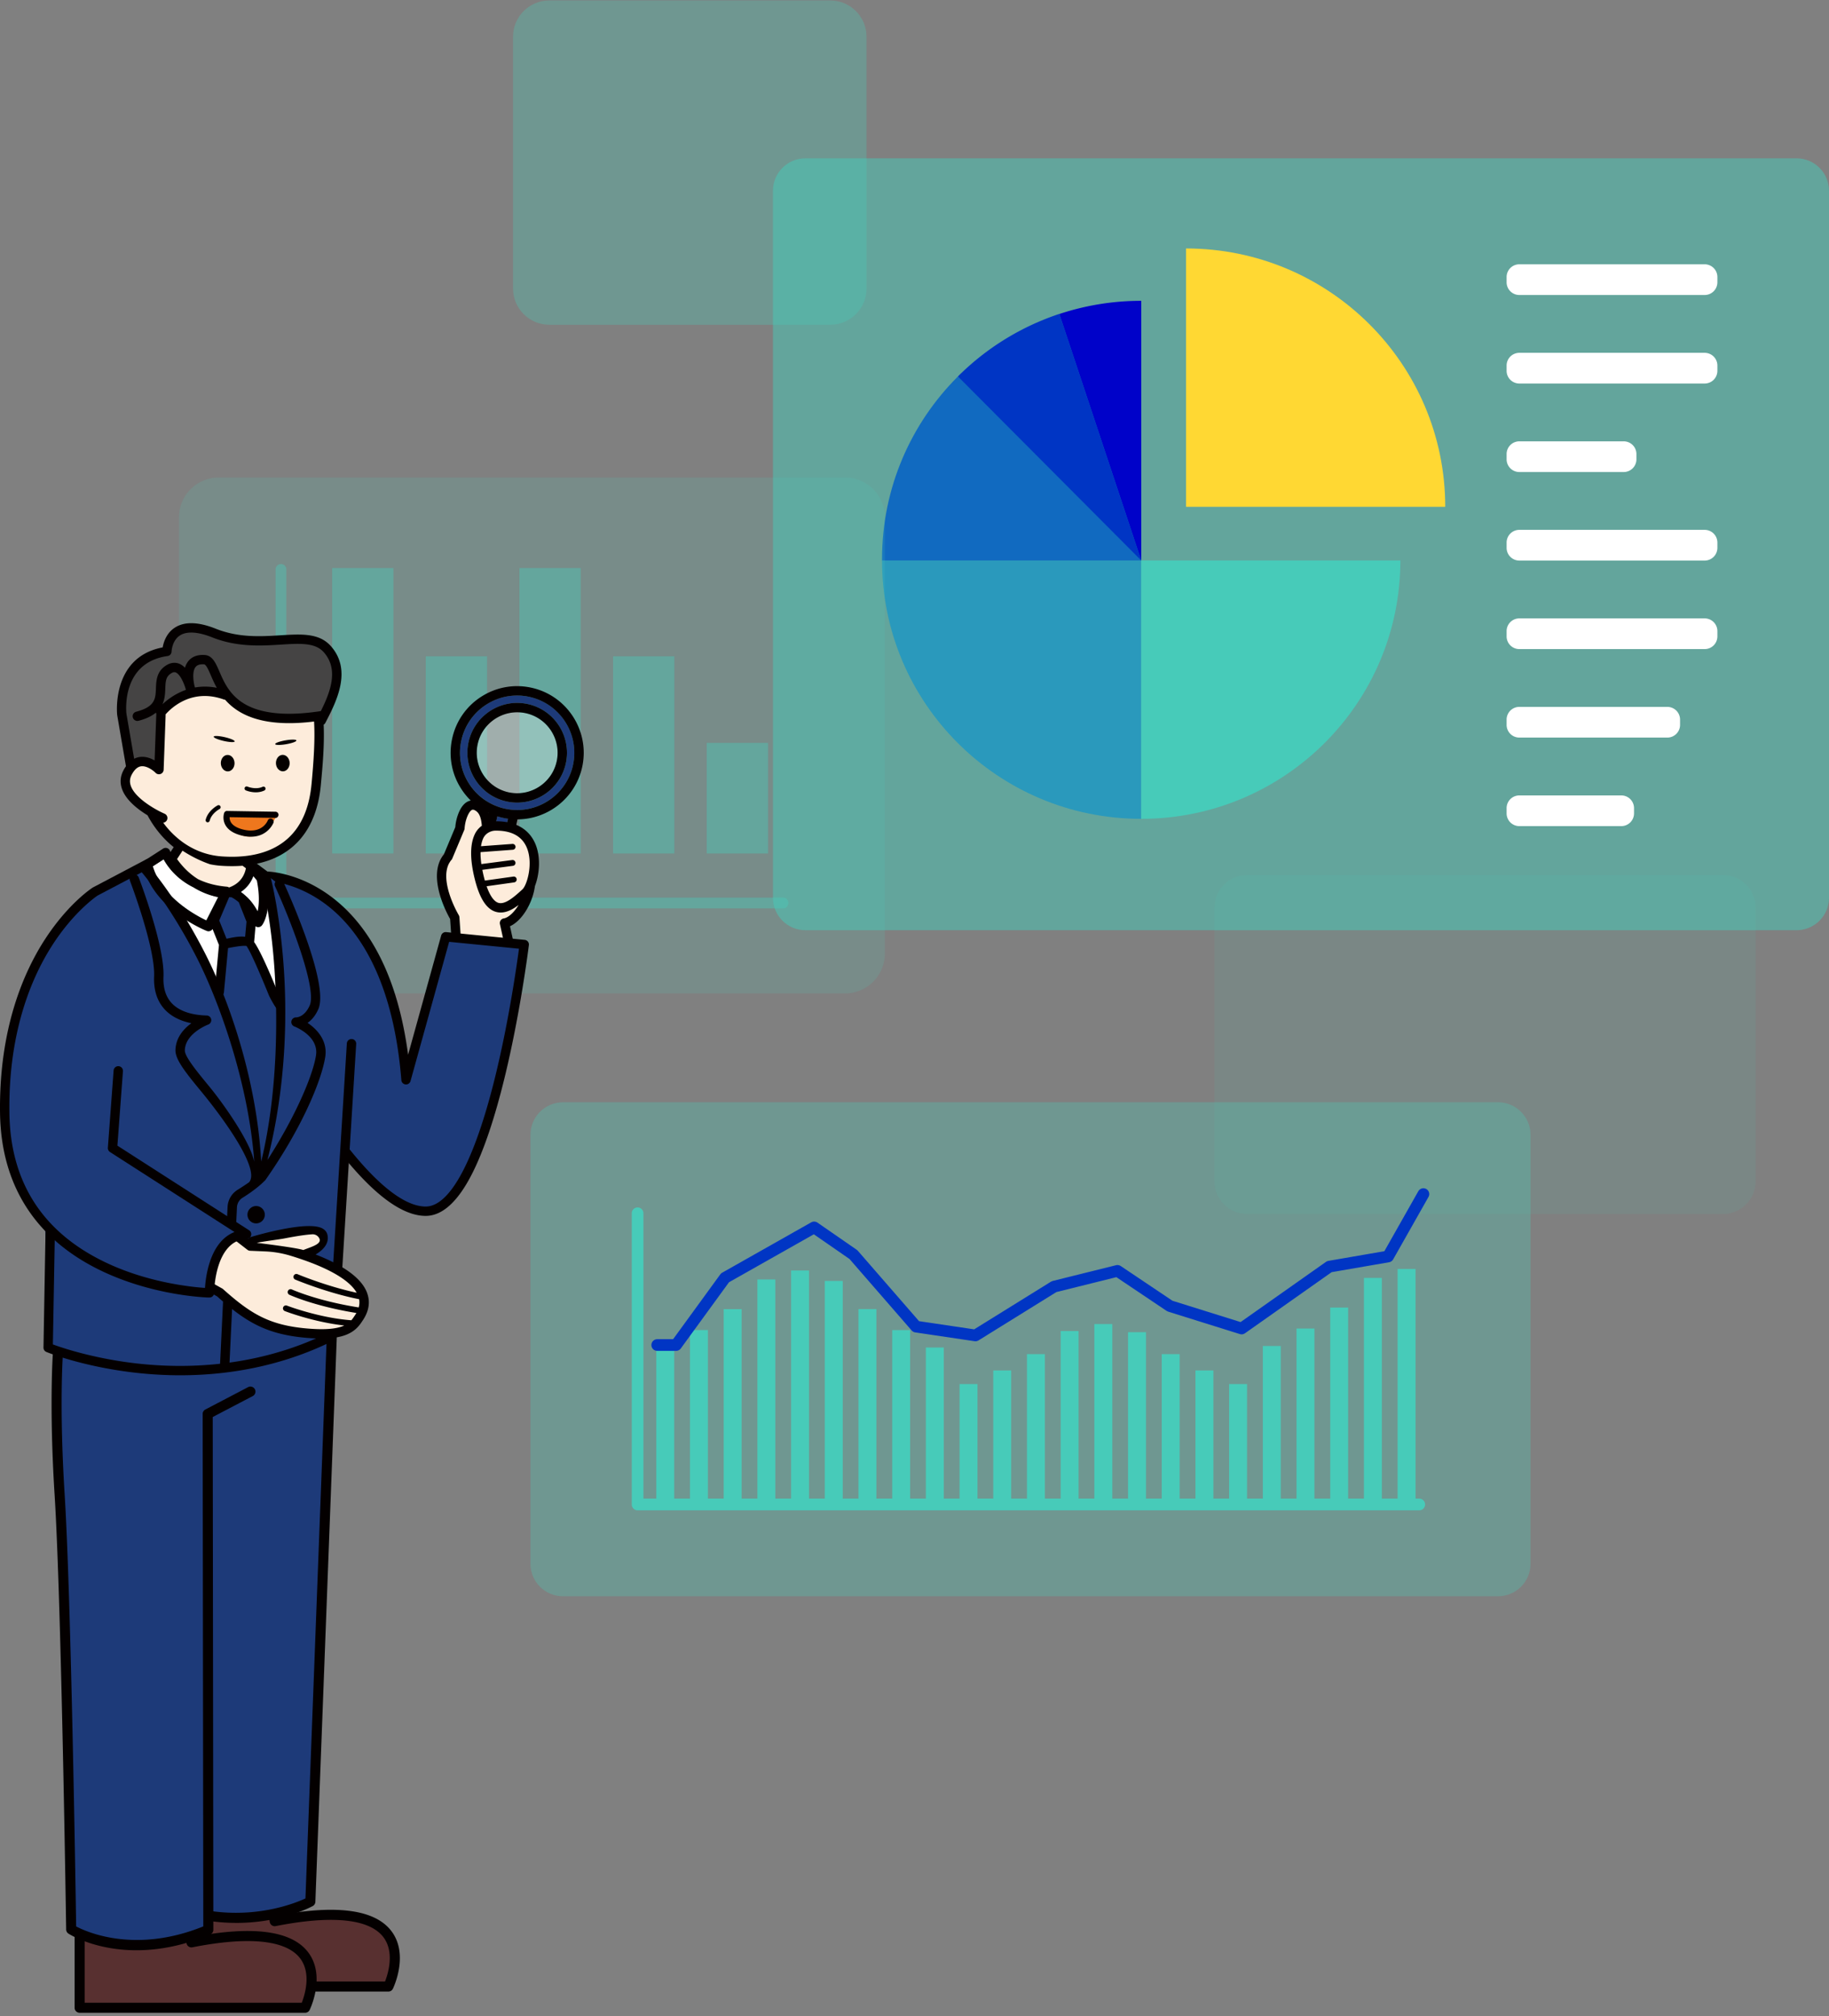 <svg width="470" height="518" viewBox="0 0 470 518" fill="none" xmlns="http://www.w3.org/2000/svg"><rect x="0" y="0" width="470" height="518" fill="#808080" stroke="none"/><path opacity=".5" d="M461.658 40.672H206.972c-4.608 0-8.343 3.723-8.343 8.315v181.685c0 4.592 3.735 8.314 8.343 8.314h254.686c4.607 0 8.342-3.722 8.342-8.314V48.987c0-4.592-3.735-8.315-8.342-8.315z" fill="#47CBB9"/><path d="M226.656 143.997c0 36.661 29.814 66.375 66.599 66.375v-66.375h-66.599z" fill="#2A99BC"/><path d="M304.784 63.834v66.375h66.599c0-36.662-29.814-66.375-66.599-66.375z" fill="#FFD833"/><path d="M292.927 143.65l.33.349h.02l-.35-.349z" fill="#fff"/><path d="M293.274 143.997h-.02v66.375c18.393 0 35.037-7.433 47.094-19.44 12.046-12.016 19.505-28.604 19.505-46.935h-66.579z" fill="#47CBB9"/><path d="M246.34 96.893l-.179-.178c-12.046 12.016-19.505 28.604-19.505 46.935v.347h66.599V77.622c-18.303 0-34.878 7.364-46.915 19.27z" fill="#116AC0"/><path d="M272.221 80.66l21.044 63.337V77.285a66.655 66.655 0 00-21.044 3.385v-.01z" fill="#0002C9"/><path d="M246.161 96.714l47.094 47.273-21.044-63.337a66.651 66.651 0 00-26.05 16.054v.01z" fill="#0035C4"/><path d="M438.042 67.902h-47.61a3.272 3.272 0 00-3.278 3.266v1.356a3.272 3.272 0 003.278 3.266h47.61a3.272 3.272 0 003.277-3.266v-1.356a3.272 3.272 0 00-3.277-3.266zm0 22.745h-47.61a3.272 3.272 0 00-3.278 3.266v1.356a3.272 3.272 0 003.278 3.266h47.61a3.272 3.272 0 003.277-3.266v-1.356a3.271 3.271 0 00-3.277-3.266zm-20.806 22.736h-26.804a3.272 3.272 0 00-3.278 3.266v1.356a3.272 3.272 0 003.278 3.266h26.804a3.271 3.271 0 003.277-3.266v-1.356a3.271 3.271 0 00-3.277-3.266zm20.806 22.745h-47.61a3.272 3.272 0 00-3.278 3.266v1.356a3.273 3.273 0 003.278 3.267h47.61a3.272 3.272 0 003.277-3.267v-1.356a3.271 3.271 0 00-3.277-3.266zm0 22.745h-47.61a3.273 3.273 0 00-3.278 3.267v1.356a3.272 3.272 0 003.278 3.266h47.61a3.271 3.271 0 003.277-3.266v-1.356a3.272 3.272 0 00-3.277-3.267zm-9.594 22.736h-38.016a3.272 3.272 0 00-3.278 3.266v1.356a3.272 3.272 0 003.278 3.266h38.016a3.272 3.272 0 003.278-3.266v-1.356a3.272 3.272 0 00-3.278-3.266zm-11.828 22.745h-26.188a3.272 3.272 0 00-3.278 3.266v1.356a3.272 3.272 0 003.278 3.266h26.188a3.271 3.271 0 003.277-3.266v-1.356a3.271 3.271 0 00-3.277-3.266z" fill="#fff"/><g opacity=".5" fill="#47CBB9"><path opacity=".3" d="M217.147 122.677H56.23c-5.647 0-10.23 4.567-10.23 10.196v112.156c0 5.628 4.583 10.196 10.23 10.196h160.917c5.648 0 10.231-4.568 10.231-10.196V132.873c0-5.629-4.583-10.196-10.231-10.196zm-35.551 68.17h15.767v28.447h-15.767v-28.447zm-24.062-22.256h15.767v50.703h-15.767v-50.703zm-24.062-22.671h15.766v73.374h-15.766V145.92zm-24.062 22.671h15.766v50.703H109.41v-50.703zM85.347 145.92h15.767v73.374H85.347V145.92zm115.83 87.473H72.201a1.404 1.404 0 01-1.407-1.402v-85.693c0-.775.63-1.402 1.407-1.402.778 0 1.407.627 1.407 1.402v84.29h127.569a1.403 1.403 0 110 2.805z"/><path d="M125.176 168.591h-15.767v50.703h15.767v-50.703zm-24.061-22.671H85.348v73.374h15.767V145.92zm72.185 22.671h-15.766v50.703H173.3v-50.703zm-24.062-22.671h-15.766v73.374h15.766V145.92zm48.134 44.927h-15.767v28.447h15.767v-28.447z"/><path d="M201.177 230.588H73.608v-84.29c0-.775-.63-1.402-1.407-1.402-.778 0-1.407.627-1.407 1.402v85.693c0 .775.629 1.402 1.407 1.402h128.976a1.403 1.403 0 100-2.805z"/></g><path opacity=".3" d="M213.329.111h-72.151c-5.161 0-9.345 4.17-9.345 9.314v64.703c0 5.143 4.184 9.313 9.345 9.313h72.151c5.161 0 9.345-4.17 9.345-9.314V9.425c0-5.144-4.184-9.314-9.345-9.314z" fill="#47CBB9"/><path opacity=".1" d="M442.729 224.793H320.496c-4.641 0-8.402 3.73-8.402 8.33v70.441c0 4.601 3.761 8.33 8.402 8.33h122.233c4.64 0 8.402-3.729 8.402-8.33v-70.441c0-4.6-3.762-8.33-8.402-8.33z" fill="#47CBB9"/><path opacity=".3" d="M384.929 283.19H144.684c-4.624 0-8.372 3.736-8.372 8.344v110.233c0 4.608 3.748 8.344 8.372 8.344h240.245c4.624 0 8.372-3.736 8.372-8.344V291.534c0-4.608-3.748-8.344-8.372-8.344z" fill="#47CBB9"/><path d="M163.841 311.706v74.818H364.71" stroke="#47CBB9" stroke-width="3" stroke-linecap="round" stroke-linejoin="round"/><path d="M181.916 341.707h-4.608v45.56h4.608v-45.56zm8.66-5.375h-4.608v50.945h4.608v-50.945zm8.661-7.621h-4.609v58.566h4.609v-58.566zm30.031 58.566h4.608v-45.56h-4.608v45.56zm-8.67-.01h4.609v-50.944h-4.609v50.944zm-12.701-60.862h-4.608v60.872h4.608v-60.872zm8.659 2.682h-4.608v58.18h4.608v-58.18zm25.971 17.114h-4.609v41.076h4.609v-41.076zm-69.27 0h-4.609v41.076h4.609v-41.076zm86.59 5.889h-4.608v35.474h4.608V352.09zm8.66-4.187h-4.609v39.661h4.609v-39.661zm8.66-5.939h-4.609v45.6h4.609v-45.6zm30.03 45.6h4.609V352.09h-4.609v35.474zm-8.669 0h4.609v-39.661h-4.609v39.661zm-12.701-47.391h-4.608v47.391h4.608v-47.391zm8.659 2.088h-4.609v45.303h4.609v-45.303zm25.971 13.323h-4.608v31.98h4.608v-31.98zm-69.27 0h-4.609v31.98h4.609v-31.98zm86.591-14.263h-4.609v45.56h4.609v-45.56zm8.66-5.384h-4.609v50.944h4.609v-50.944zm8.659-7.622h-4.609v58.566h4.609v-58.566zm8.66-2.296h-4.609v60.872h4.609v-60.872zm-34.64 19.785h-4.609v41.077h4.609v-41.077z" fill="#47CBB9"/><path d="M168.887 345.557h4.846l12.573-17.272 22.901-12.946 10.1 6.988 16.089 18.499 15.264 2.267 20.21-12.541 16.288-4.048 13.476 9.046 18.423 5.761 22.553-15.896 15.086-2.603 9.077-16.035" stroke="#0035C4" stroke-width="3" stroke-linecap="round" stroke-linejoin="round"/><path d="M124.074 221.532s3.04-11.067-.71-13.928c-2.343-1.789-3.682.353-4.358 2.211a11.477 11.477 0 00-.641 3.089l-3.269 7.809s-2.299 2.641-.986 7.295c1.309 4.654 3.07 9.632 3.07 9.632l.599 12.548 14.993-.366-3.294-12.329s4.246-.633 5.555-5.589c1.309-4.956.404-13.962.404-13.962l-11.367 3.585.004.005z" fill="#FDECDB"/><path d="M127.803 209.724l-3.191 14.255a1.41 1.41 0 001.068 1.681 1.41 1.41 0 001.679-1.069l3.191-14.255a17.603 17.603 0 01-1.386-.25 17.817 17.817 0 01-1.361-.366v.004z" fill="#1D3A79"/><path opacity=".3" d="M135.171 183.248a10.024 10.024 0 00-1.942-.246c-4.887-.155-9.361 3.176-10.468 8.123-.956 4.279.887 8.545 4.306 10.877.676.461 1.417.849 2.209 1.142.435.163.887.297 1.352.405a10.497 10.497 0 003.88.12c4.086-.646 7.574-3.718 8.53-7.998 1.253-5.593-2.278-11.165-7.872-12.419l.005-.004z" fill="#fff"/><path d="M136.109 179.05a14.899 14.899 0 00-2.768-.353 14.547 14.547 0 00-8.307 2.284 14.603 14.603 0 00-6.467 9.205 14.611 14.611 0 001.929 11.083 14.627 14.627 0 007.837 6.098 14.325 14.325 0 002.751.616c.823.103 1.636.134 2.442.099 6.471-.276 12.233-4.852 13.714-11.475 1.77-7.912-3.221-15.79-11.127-17.561l-.004.004zm9.279 17.147c-1.253 5.594-6.006 9.511-11.436 9.963-.482.039-.969.056-1.455.039a13.379 13.379 0 01-2.39-.302 12.896 12.896 0 01-3.596-1.4c-4.719-2.724-7.35-8.3-6.097-13.893 1.542-6.891 8.397-11.243 15.282-9.701 6.885 1.543 11.234 8.404 9.692 15.294z" fill="#1D3A79"/><path d="M136.634 176.702c-4.456-1-9.033-.203-12.891 2.245a16.986 16.986 0 00-7.527 10.713 17.008 17.008 0 002.243 12.902 16.942 16.942 0 007.075 6.279l-3.268 14.617a3.821 3.821 0 003.604 4.65 3.823 3.823 0 003.841-2.982l3.272-14.618c7.794-.034 14.83-5.442 16.604-13.371 2.058-9.205-3.751-18.375-12.948-20.435h-.005zM127.36 224.6a1.41 1.41 0 01-1.68 1.068 1.41 1.41 0 01-1.068-1.68l3.191-14.255c.448.138.9.263 1.361.366.465.103.926.185 1.386.25l-3.19 14.255v-.004zm19.876-27.989c-1.482 6.623-7.243 11.2-13.715 11.476a14.943 14.943 0 01-3.832-.341 14.49 14.49 0 01-1.361-.375 14.63 14.63 0 01-7.836-6.097 14.613 14.613 0 01-1.929-11.084 14.618 14.618 0 016.467-9.205 14.57 14.57 0 0111.075-1.93c7.905 1.771 12.896 9.648 11.126 17.56l.005-.004z" fill="#040000"/><path d="M135.696 180.899c-6.885-1.543-13.74 2.81-15.282 9.7-1.253 5.594 1.378 11.17 6.097 13.894a12.896 12.896 0 003.596 1.4c.465.104.93.177 1.391.229a12.553 12.553 0 002.454.034c5.43-.452 10.183-4.37 11.436-9.963 1.542-6.891-2.807-13.751-9.692-15.294zm7.341 14.768c-.956 4.279-4.443 7.352-8.53 7.998a10.386 10.386 0 01-3.879-.12 10.062 10.062 0 01-1.352-.406 10.19 10.19 0 01-2.209-1.141c-3.423-2.332-5.266-6.594-4.306-10.877 1.107-4.947 5.58-8.278 10.468-8.123a10.75 10.75 0 011.941.245c5.59 1.254 9.12 6.826 7.872 12.42l-.005.004zm-19.686 22.676a32.662 32.662 0 01-.62 2.758 1.203 1.203 0 001.119 1.521 1.202 1.202 0 001.197-.884c.104-.379.448-1.68.741-3.395-.121-.005-.232-.018-.353-.022a28.786 28.786 0 00-2.088.017l.004.005z" fill="#040000"/><path d="M123.704 215.921a32.899 32.899 0 01-.353 2.417c.727-.03 1.425-.038 2.088-.017.121 0 .232.013.353.022.125-.733.241-1.543.327-2.388a27.583 27.583 0 00-2.415-.034z" fill="#040000"/><path d="M127.523 212.318c-1.804.013-3.487 1.026-4.245 2.625-.887 1.87-1.314 5.076.026 10.553 2.996 12.264 8.263 7.343 11.944 3.982 2.549-2.327 5.645-17.268-7.725-17.164v.004z" fill="#FDECDB"/><path d="M137.47 227.621c1.098-2.849 1.554-7.115.206-10.554-1.093-2.797-3.784-6.119-10.347-6.067-.413 0-.822.051-1.218.133-.259-1.909-.9-3.602-2.205-4.598-1.365-1.038-2.506-1.008-3.221-.797-1.266.371-2.273 1.569-2.996 3.555a12.575 12.575 0 00-.694 3.215l-2.915 6.959a7.892 7.892 0 00-.844 1.28c-2.863 5.529 1.529 13.768 2.433 15.359l.943 13.699c.043.62.547 1.099 1.163 1.12h.051l14.571-.125c.362 0 .707-.168.931-.452.223-.285.31-.655.232-1.009l-2.51-11.372c3.078-1.383 5.83-5.921 6.415-10.338l.005-.008zm-11.217-14.04a3.722 3.722 0 011.098-.177c.215 0 .431 0 .637.009 3.815.12 6.321 1.646 7.454 4.533.331.845.521 1.754.607 2.676.219 2.37-.276 4.801-.909 6.361-.284.707-.598 1.232-.882 1.495l-.082.078c-1.822 1.663-4.315 3.943-6.11 3.395-.831-.254-1.959-1.241-3.019-4.261l7.105-.996a.753.753 0 00-.207-1.491l-7.35 1.03a31.479 31.479 0 01-.297-1.133 35.412 35.412 0 01-.353-1.625l7.867-1.03a.748.748 0 00.646-.845.747.747 0 00-.844-.646l-7.923 1.039c-.164-1.181-.224-2.194-.207-3.064l4.608-.341 3.69-.271a.752.752 0 00-.112-1.5l-.702.052-4.999.366-2.364.173a8.243 8.243 0 01.353-1.491c.073-.212.151-.406.232-.574.401-.844 1.159-1.473 2.072-1.762h-.009zm3.199 22.374a1.2 1.2 0 00-.805.513c-.185.275-.25.611-.181.935l2.429 10.993-11.953.103-.887-12.85a1.265 1.265 0 00-.168-.539c-.052-.082-5.008-8.45-2.511-13.268.035-.069.078-.134.117-.198.185-.319.404-.621.658-.897l1.611-3.848 1.528-3.646c.052-.12.082-.245.091-.379.073-.991.267-1.926.572-2.766.625-1.716 1.24-2.017 1.413-2.065.331-.099.77.164 1.085.405.844.643 1.244 2.022 1.365 3.702a5.661 5.661 0 00-1.804 2.159c-1.24 2.62-1.258 6.438-.056 11.355 1.231 5.042 3.001 7.852 5.408 8.584.387.117.775.181 1.158.19 1.662.052 3.264-.815 4.741-1.935-1.154 1.905-2.618 3.258-3.806 3.452h-.005z" fill="#040000"/><path d="M72.326 225.845s14.946 3.4 23.66 19.211c8.712 15.807 8.212 31.475 8.212 31.475l10.214-35.961 20.203 2.34-4.108 22.779s-5.593 30.725-12.491 39.883c-6.898 9.157-15.475 3.503-15.475 3.503l-14.287-14.449-15.932-68.781h.004z" fill="#1D3A79"/><path d="M135.652 241.91a1.194 1.194 0 00-.822-.444l-20.182-1.99a1.202 1.202 0 00-1.279.874l-8.499 30.631c-1.245-9.394-3.531-17.569-6.83-24.356-3.242-6.68-7.462-12.049-12.543-15.958-7.711-5.934-14.98-6.67-16.784-6.761l-2.98-2.215c-.064.013-.129.022-.193.035l-.28 2.611 2.325 1.728c.207.155.46.233.715.237.077 0 7.78.095 15.863 6.373 10.756 8.361 17.314 23.857 18.971 44.826a1.206 1.206 0 001.085 1.103c.59.056 1.12-.315 1.275-.875l9.925-35.763 17.943 1.771c-.56 4.211-2.61 18.63-6.11 32.885-5.275 21.477-11.609 33.324-17.827 33.354-6.515.03-15.535-8.11-26.11-23.538-8.135-11.863-14.292-23.903-14.356-24.024a1.206 1.206 0 00-1.62-.526 1.208 1.208 0 00-.525 1.621c.06.12 6.283 12.281 14.502 24.27 11.028 16.086 20.359 24.36 27.748 24.597.124 0 .249.004.37.004 4.357-.021 8.452-3.861 12.168-11.411 2.838-5.766 5.525-13.768 7.988-23.796 4.172-16.991 6.295-34.198 6.317-34.371a1.21 1.21 0 00-.255-.9v.008z" fill="#040000"/><path d="M41.853 492.216v18.155h57.94s12.134-24.938-29.203-16.797l-1.455-8.839H43.433l-1.58 7.481z" fill="#583030"/><path d="M99.793 511.664h-57.94a1.29 1.29 0 01-1.291-1.293v-18.155c0-.09.008-.181.025-.267l1.58-7.481a1.292 1.292 0 011.267-1.026h25.701c.633 0 1.172.457 1.275 1.082l1.24 7.533c14.989-2.776 24.703-1.427 28.888 4.016 4.633 6.024.594 14.505.422 14.867a1.293 1.293 0 01-1.162.728l-.005-.004zm-56.648-2.586h55.796c.77-1.978 2.527-7.571-.457-11.436-3.612-4.68-13.167-5.65-27.643-2.797a1.278 1.278 0 01-.986-.207 1.286 1.286 0 01-.539-.853l-1.279-7.757H44.48l-1.335 6.322v16.728z" fill="#040000"/><path d="M20.461 497.663v18.155h57.94S90.537 490.88 49.2 499.021l-1.456-8.839H22.042l-1.58 7.481z" fill="#583030"/><path d="M78.402 517.111h-57.94a1.29 1.29 0 01-1.292-1.293v-18.155c0-.09.008-.181.026-.267l1.58-7.481a1.292 1.292 0 011.266-1.026h25.702a1.29 1.29 0 011.274 1.082l1.24 7.533c14.985-2.775 24.703-1.427 28.889 4.016 4.633 6.024.594 14.505.422 14.867a1.293 1.293 0 01-1.163.728l-.004-.004zm-56.648-2.586h55.795c.77-1.978 2.528-7.567-.456-11.436-3.613-4.68-13.168-5.65-27.644-2.797a1.27 1.27 0 01-.986-.207 1.286 1.286 0 01-.538-.853l-1.28-7.757H23.089l-1.335 6.326v16.724z" fill="#040000"/><path d="M84.447 344.157s-18.614 6.546-28.552 6.925c-9.938.379-41.47-3.378-41.47-3.378l3.755 138.789-.328.061.586 9.571s18.468 7.593 34.447.405l.293-4.107 9.529.879 14.803-3.96.142-.086 1.469-.173.026-.728.56-.336v-7.774l-.263.026 4.999-136.11.004-.004z" fill="#1D3A79"/><path d="M69.075 231.607s1.998 6.369 2.489 19.835l-.22 4.529-7.703-13.776 1.542-7.33s.284 3.163 2.127.758c1.843-2.4 1.765-4.016 1.765-4.016zm-22.64 2.542l7.096 3.917.9-1.741 2.652 5.93-.896 11.157s-8.443-14.57-9.752-19.263z" fill="#fff"/><path d="M54.667 235.438l3.26-5.814 1.856-.323 3.565 3.883s1.826 2.978.788 6.636l-.314 2.681 7.44 14.768s1.395 14.035-2.523 38.051l-2.161 5.158-2.476-18.685-8.147-26.321 1.645-10.636-2.928-9.394-.005-.004z" fill="#1D3A79"/><path d="M61.854 229.12c2.058 1.444 3.26 4.004 4.37 5.982.35-1.599 1.391-4.577.65-8.335l-1.967-2.572c-.5 1.318-1.275 3.736-3.057 4.925h.004zm-19.834-8.381l-2.78 1.792c2.355 7.895 10.833 12.523 13.757 13.911l3.035-5.99a19.553 19.553 0 01-6.338-2.517c-4.422-2.189-6.687-5.395-7.673-7.196z" fill="#fff"/><path d="M36.76 223.716s8.564 10.407 15.298 22.913c12.763 23.701 13.564 54.737 13.564 54.737s4.706-3.077 6.024-29.791c1.313-26.713-2.666-46.368-2.666-46.368s21.986 13.928 21.495 43.74l-5.787 75.309s-20.53 7.8-32.217 8.192c-11.686.392-32.97-1.978-39.734-6.653l-2.158-57.422-8.736-11.105s0-42.528 34.925-53.556l-.009.004z" fill="#1D3A79"/><path d="M86.53 329.936h-.038a1.2 1.2 0 01-1.124-1.275l3.76-60.589c.038-.651.59-1.15 1.24-1.129h.038a1.201 1.201 0 011.124 1.276l-3.759 60.588a1.202 1.202 0 01-1.24 1.129zm-43.454 23.34a102.213 102.213 0 01-8.233-.599c-13.555-1.543-22.55-5.184-22.925-5.34a1.198 1.198 0 01-.744-1.133l.538-30.54a1.202 1.202 0 011.223-1.181c.667 0 1.192.56 1.18 1.224l-.526 29.696c2.442.9 10.558 3.645 21.603 4.895 12.181 1.375 30.524 1.155 48.764-7.701a1.2 1.2 0 011.606.556 1.205 1.205 0 01-.555 1.607c-15.024 7.296-30.099 8.899-41.931 8.52v-.004z" fill="#040000"/><path d="M33.56 199.882l-2.812-16.393s-1.696-14.311 11.592-16.181c0 0 .18-9.459 12.095-4.723 12.483 4.964 23.89-1.608 29.043 4.059 5.154 5.667 1.172 13.329-1.485 18.461" fill="#454444"/><path d="M81.73 195.934a66.903 66.903 0 00-.616-10.596 1.205 1.205 0 01-.155-1.022c-.03-.189-.06-.349-.082-.474-.056 0-.111.009-.167.009l-.672.039c-.086.004-.177.008-.263.017-.103.004-.202.013-.306.017a.979.979 0 00-.12.009c-.582.034-1.133.069-1.576.095-.177.008-.358.021-.547.034-.13.009-.228.013-.301.017-.03 0-.056 0-.087.005h-.03c-14.084.857-20.388-6.266-20.388-6.266-11.26-3.357-15.497 5.43-15.497 5.43l-.508 13.966s-3.273-3.365-6.162-1.504c-.684.44-1.347 1.177-1.937 2.319-.03.056-.052.107-.078.163-3.049 6.223 5.025 9.382 5.025 9.382l1.86 1.904 6.575 7.412s7.79 6.081 20.38 3.87c12.59-2.211 15.497-17.685 15.652-24.83v.004z" fill="#FDECDB"/><path d="M82.092 183.407c-29.164 4.456-25.4-14.104-30.008-14.419-5.977-.405-3.587 7.46-3.587 7.46s-1.778-7.158-5.425-5.068c-5.047 2.891 1.657 9.584-8.216 12.148l6.58-.681s.99-5.301 8.46-5.163c7.471.138 32.196 5.723 32.196 5.723z" fill="#454444"/><path d="M53.53 220.226c-1.51-.306-2.966-.341-4.365-.582a31.374 31.374 0 01-2.691-1.586l-.32.487-1.089 1.668c1.184 6.584 13.288 8.89 15.902 8.545l3.075-7.028c-3.196.37-7.816-.586-10.511-1.509v.005z" fill="#FDECDB"/><path d="M83.715 183.722a1.197 1.197 0 00-.814-.957c.087.72.151 1.452.203 2.189a1.2 1.2 0 00.611-1.232z" fill="#040000"/><path d="M71.034 209.556l-12.427-.16s-1.3 1.082.276 2.931 4.396 3.546 7.694 2.051c3.299-1.495 4.457-4.826 4.457-4.826v.004z" fill="#EE771D"/><path d="M72.614 193.943c.97-.025 1.783.901 1.813 2.065.03 1.163-.732 2.133-1.7 2.154-.97.022-1.783-.9-1.814-2.064-.03-1.163.733-2.133 1.701-2.155zm-14.162.018c.969-.026 1.783.9 1.813 2.064.03 1.163-.732 2.133-1.7 2.154-.97.022-1.783-.9-1.814-2.064-.03-1.163.732-2.133 1.701-2.154zm15.075-2.763c-1.503.259-2.76.25-2.807-.026-.048-.275 1.132-.706 2.635-.965 1.503-.258 2.76-.25 2.807.026.048.276-1.132.707-2.635.965zm-15.169 17.147l12.43.198c.44.009.789.367.78.806-.008.435-.409.849-.805.78l-11.755-.185c-.013.34.043.797.306 1.267.512.9 1.688 1.577 3.397 1.96 4.68 1.043 6.028-2.223 6.08-2.357a.79.79 0 011.025-.461.792.792 0 01.46 1.021c-.017.039-1.369 3.482-5.593 3.59a9.566 9.566 0 01-2.312-.241c-2.21-.491-3.708-1.422-4.453-2.762-.852-1.535-.344-3.017-.322-3.082.112-.323.439-.573.762-.53v-.004zm-2.428-1.431a.53.53 0 01.71.229.53.53 0 01-.229.711c-.021.013-2.045 1.077-2.532 3.008a.53.53 0 01-.499.4c-.047 0-.095 0-.142-.017a.525.525 0 01-.383-.642c.607-2.4 2.975-3.637 3.074-3.689zm1.566-16.552c-1.485-.34-2.639-.831-2.579-1.103.06-.271 1.318-.215 2.803.121 1.486.34 2.64.831 2.58 1.103-.06.271-1.318.215-2.803-.121zm5.641 12.683a.53.53 0 01.422-.97c.022.009 2.127.901 3.927.06a.533.533 0 01.702.255.528.528 0 01-.254.702c-2.243 1.052-4.698 0-4.801-.047h.004z" fill="#040000"/><path d="M84.92 165.89c-2.992-3.288-7.582-3.004-12.895-2.672-5 .31-10.666.664-16.591-1.694-4.534-1.805-8.09-1.883-10.567-.232-2.131 1.418-2.833 3.714-3.061 5.033-13.292 2.525-11.712 17.211-11.695 17.362a.23.23 0 00.009.061l2.247 13.113a9.82 9.82 0 00-.676 1.116c-.796 1.538-.904 3.141-.323 4.766 1.02 2.857 4.07 5.206 6.537 6.714.533.991 1.11 1.948 1.748 2.853 1.46 2.077 3.135 3.865 4.982 5.335l-.827 1.262a8.5 8.5 0 01-.116-.28 1.2 1.2 0 00-.745-.728 1.208 1.208 0 00-1.038.129l-4.672 3.008c-.43.276-.637.793-.52 1.288 2.682 11.312 15.866 16.634 16.43 16.854.134.052.267.078.4.082a1.21 1.21 0 001.069-.586l1.649 4.107-1.115 11.954a1.204 1.204 0 001.085 1.31 1.203 1.203 0 001.309-1.086l1.059-11.381c2.27-.453 4.039-.681 4.74-.543.961 1.258 3.687 7.558 5.719 12.587.25.617 2.222 4.392 2.842 4.142.616-.25-.362-4.43-.611-5.047-1.021-2.52-4.242-10.316-5.986-12.677l.35-4.073c.171.125.374.207.589.229.026 0 .056.004.082.004.379.013.745-.155.981-.457.289-.362 2.752-3.788.99-12.324a1.164 1.164 0 00-.249-.518l-2.398-2.93c-.035.004-.073.013-.108.017l.013-.129.09.112a.722.722 0 00.09-.017c9.81-1.965 15.648-8.938 16.708-20.262.439-4.689.956-10.239.727-15.51.181-.112.336-.267.44-.469l.017-.035c2.786-5.382 7.001-13.518 1.292-19.793v.005zm-31.889 70.603c-2.923-1.387-11.402-6.015-13.757-13.91l2.782-1.793c.986 1.802 3.25 5.012 7.673 7.197a19.517 19.517 0 006.338 2.517l-3.036 5.989zm9.96 4.185c-1.563-.22-3.484.22-4.776.504l-1.881-4.693 2.39-5.623.155-.362.598.008.56.315c.047.03.095.064.142.095.44.288.827.581 1.184.883l1.98 4.994-.352 3.883v-.004zm-4.01-12.721a.928.928 0 00-.12.056 1.209 1.209 0 00-.585-.211c-3.014-.25-5.439-.987-7.39-1.935-1.864-1.164-3.724-2.823-5.39-5.159l1.09-1.667.318-.487c1.36.896 3.918 2.409 7.07 3.49.948.194 1.912.328 2.894.393.508.034 1.003.06 1.498.073 1.374.043 2.696.013 3.966-.086l.857.637 2.075 1.543-1.61-1.198-.465-.345c-.207 1.198-1.02 3.724-4.207 4.9v-.004zm7.02-1.763c.74 3.754.56 6.322.21 7.921-.753-1.34-1.52-2.465-2.579-3.504-.081-.077-.163-.155-.25-.232a13.64 13.64 0 00-1.494-1.207 8.416 8.416 0 003.22-4.064l.087.108.806.983v-.005zm14.05-24.731c-1.236 13.208-9.026 17.578-17.03 18.47a31.136 31.136 0 01-3.79.181 41.831 41.831 0 01-2.2-.086 19.828 19.828 0 01-2.312-.298c-3.2-.607-6.17-2.016-8.767-4.128a22.992 22.992 0 01-4.013-4.24 1.203 1.203 0 00.357-2.302 25.967 25.967 0 01-2.596-1.335c-1.227-.716-2.6-1.638-3.746-2.677-1.063-.961-1.938-2.025-2.33-3.124-.348-.982-.288-1.913.194-2.844a6.59 6.59 0 01.53-.87c.564-.78 1.193-1.229 1.882-1.332.125-.017.254-.022.383-.022 1.4.022 2.885 1.203 3.371 1.703.336.344.844.456 1.296.284.448-.172.754-.599.771-1.082l.508-13.966c0-.086-.004-.172-.017-.254 1.58-1.797 6.86-6.74 14.98-3.831.108.039.215.056.323.06 2.678 3.055 7.122 5.74 15.196 5.999 2.256.073 4.8-.048 7.664-.401.276 4.813-.116 10.359-.65 16.104l-.004-.009zm-38.31-20.525c.633-1.362.685-2.793.732-4.021.03-.775.06-1.413.168-1.956.177-.901.56-1.53 1.464-2.047.534-.306.861-.237 1.08-.142.04.017.074.039.113.06 1.076.578 1.985 2.745 2.368 4.034.043.168.078.297.103.375-2.686.939-4.727 2.486-6.028 3.701v-.004zm8.517-9.575c.155-.194.629-.789 2.179-.686.534.035 1.145 1.448 1.74 2.819.413.956.89 2.06 1.532 3.21-2.05-.401-3.927-.375-5.61-.077a10.124 10.124 0 00-.103-.375c-.293-1.181-.668-3.719.262-4.891zm32.191 11.333c-.034 0-.069 0-.103.009-.625.095-1.24.176-1.843.254-7.957.991-14.02.207-18.033-2.34-3.574-2.271-4.965-5.49-6.084-8.08-.5-1.159-.97-2.232-1.585-3.016-.56-.711-1.245-1.181-2.196-1.246-2.321-.155-3.583.776-4.224 1.59a4.852 4.852 0 00-.844 1.685c-.413-.422-.879-.771-1.4-.995a3.338 3.338 0 00-1.287-.272c-.564-.008-1.223.13-1.938.539-1.365.784-2.053 1.81-2.415 2.896-.345 1.043-.388 2.133-.426 3.107a18.885 18.885 0 01-.108 1.616c-.13 1.012-.44 1.913-1.288 2.689-.65.595-1.623 1.116-3.074 1.547a13.9 13.9 0 01-.611.172 1.205 1.205 0 00-.862 1.47c.112.435.453.75.861.857.087.022.177.039.268.043.111 0 .228-.008.34-.038a16.151 16.151 0 002.023-.668c.926-.38 1.671-.815 2.274-1.289.237-.189.327-.116.245.944l-.409 11.2c-.895-.513-2.032-.953-3.246-.931a4.07 4.07 0 00-.599.047c-.5.074-.969.229-1.412.453l-1.985-11.571c-.095-.853-1.21-13.165 10.566-14.819a1.199 1.199 0 001.034-1.168c0-.026.108-2.767 2.101-4.094 1.757-1.168 4.642-1.008 8.35.465 6.424 2.556 12.637 2.168 17.628 1.858 4.891-.306 8.754-.543 10.971 1.891 4.039 4.439 1.718 10.369-.689 15.191v.004zM65.97 309.855a2.228 2.228 0 10-.3 4.448 2.228 2.228 0 00.3-4.448z" fill="#040000"/><path d="M79.035 262.789c.964-.655 1.985-1.745 2.773-3.542 2.82-6.46-7.73-29.903-8.944-32.553a1.205 1.205 0 00-1.593-.595c-.603.276-.87.992-.594 1.595 4.405 9.64 10.726 26.468 8.926 30.587-1.348 3.086-3.419 3.099-3.483 3.099a1.212 1.212 0 00-1.236.952c-.12.577.194 1.159.745 1.375.258.099 6.351 2.499 5.572 7.463-.827 5.236-5.3 15.704-12.483 26.865 4.853-19.035 5.03-36.879 4.233-48.945-.952-14.389-3.385-23.641-3.488-24.029a1.203 1.203 0 10-2.325.62c.025.095 2.48 9.464 3.414 23.633.758 11.527.947 31.018-3.427 49.108-1.176-21.18-8.375-41.558-14.279-53.202-7.16-14.126-14.29-22.331-14.592-22.671a1.203 1.203 0 10-1.809 1.585c.073.082 7.264 8.365 14.291 22.241 5.628 11.118 13.19 32.104 14.597 52.121-.99-5.115-7.806-14.807-11.595-19.409-3.088-3.75-6.278-7.628-6.24-9.231.108-4.408 5.938-6.606 5.994-6.628a1.201 1.201 0 00-.374-2.331c-.044 0-.104 0-.16-.004-3.965-.125-7.014-1.22-8.831-3.163-1.524-1.634-2.24-3.917-2.119-6.787.332-7.938-6.101-24.839-6.377-25.555a1.204 1.204 0 00-2.247.862c.064.173 6.532 17.147 6.217 24.593-.146 3.543.784 6.413 2.765 8.533 1.614 1.732 3.931 2.917 6.812 3.503-1.955 1.427-4.013 3.689-4.09 6.917-.061 2.499 2.81 5.99 6.785 10.82 5.598 6.8 15.054 19.828 12.13 23.128a67.36 67.36 0 01-2.932 1.927 5.463 5.463 0 00-2.588 4.387l-1.934 40.425a1.203 1.203 0 001.146 1.258h.021a1.201 1.201 0 001.24-1.146l1.934-40.425a3.05 3.05 0 011.447-2.452c2.876-1.776 4.598-3.349 4.684-3.418.095-.073 1.129-1.055 1.197-1.155 9.206-13.108 14.378-25.373 15.36-31.6.641-4.072-1.986-7.045-4.543-8.752v-.004zM35.067 501.05c-10.601 0-17.069-4.012-17.47-4.266a1.303 1.303 0 01-.598-1.073c-.012-.836-1.227-84.018-2.966-111.641-1.434-22.801-.448-36.358-.44-36.491a1.294 1.294 0 112.58.194c-.009.133-.982 13.531.439 36.137 1.653 26.283 2.833 102.635 2.958 111.021 2.786 1.465 15.247 7.033 32.669-.009l-.16-131.653c0-.483.267-.922.694-1.146l10.98-5.745a1.293 1.293 0 011.197 2.293l-10.287 5.382.16 131.736c0 .521-.31.991-.789 1.193-7.208 3.047-13.615 4.068-18.967 4.068z" fill="#040000"/><path d="M60.726 494.022c-1.977 0-4.06-.121-6.244-.401a1.292 1.292 0 01.332-2.564c12.078 1.551 21.236-2.185 23.678-3.322l5.468-144.138a1.282 1.282 0 011.34-1.241c.714.026 1.27.629 1.24 1.34l-5.5 144.909a1.296 1.296 0 01-.672 1.086c-.374.207-8.073 4.335-19.643 4.335v-.004z" fill="#040000"/><path d="M77.312 322.512c2.3-.854 5.537-2.508 4.995-4.922-.827-3.676-18.184 1.457-18.184 1.457l3.596 1.349-4.061-.177-14.377-11.127c-12.961-1.805-12.862 12.2-12.862 12.2l19.424 10.872c7.341 6.563 12.44 9.567 22.248 10.425 8.836.771 11.51-.987 13.168-3.495 1.09-1.646 7.212-9.304-13.947-16.587v.005z" fill="#FDECDB"/><path d="M94.333 332.164c-1.352-3.658-5.791-6.964-13.232-9.868 1.925-1.142 3.548-2.797 3.04-5.055-.103-.461-.4-1.112-1.21-1.59-3.565-2.094-16.026 1.431-18.49 2.159a1.242 1.242 0 00-.615.427l-13.15-10.179a1.215 1.215 0 00-.569-.241c-4.034-.56-7.328.25-9.795 2.409-4.435 3.891-4.435 10.7-4.435 10.988 0 .431.236.832.615 1.043L55.8 333.065c7.277 6.49 12.577 9.743 22.847 10.635.969.086 1.869.138 2.708.168 7.062.224 9.796-1.521 11.566-4.193l.116-.172c.71-1.043 2.597-3.809 1.292-7.339h.004zM73.21 318.15c3.733-.724 5.855-.973 7.053-1.038a1.892 1.892 0 011.894 1.288c.293 1.306-2.183 1.935-4.215 2.75-1.895-.642-11.945-1.845-11.945-1.845 1.3-.323 5.658-.849 7.213-1.155zm18.98 17.75c-10.756-1.693-17.133-4.593-17.198-4.623a.757.757 0 00-.999.366.758.758 0 00.366 1c.267.125 6.48 2.951 17.22 4.684a11.23 11.23 0 01-.526.823c-.052.073-.095.142-.133.198-.19.289-.4.573-.642.849-8.302-.616-16.457-3.727-16.539-3.762a.753.753 0 00-.543 1.405c.32.125 7.39 2.822 15.26 3.697-1.709.797-4.516 1.211-9.597.767-9.697-.844-14.485-3.805-21.555-10.122a1.045 1.045 0 00-.216-.151l-18.778-10.51c.12-1.664.715-5.969 3.591-8.49 1.852-1.62 4.392-2.249 7.557-1.87l14.12 10.928c.197.151.434.242.684.25l3.918.168c2.213.095 4.41.474 6.528 1.121a85.44 85.44 0 013.281 1.073c8.78 3.077 12.35 6.097 13.671 8.425-7.737-1.642-15.126-4.732-15.204-4.767a.756.756 0 00-.986.401.756.756 0 00.4.987c.082.034 8.199 3.43 16.415 5.042a4.608 4.608 0 01-.108 2.107l.013.004z" fill="#040000"/><path d="M30.275 275.204c-.03.922-1.253 19.948-1.253 19.948l33.267 21.516s-5.128.965-6.769 7.447c-1.64 6.481-1.683 8.605-1.683 8.605s-29.715-3.18-42.15-17.879c0 0-13.37-14.268-9.853-37.831l28.44-1.806z" fill="#1D3A79"/><path d="M53.664 333.358c-1.516-.047-13.822-.612-26.4-6.3-7.771-3.517-14.002-8.265-18.515-14.118C3.1 305.606.16 296.548.01 286.012c-.306-21.836 6.144-36.405 11.608-44.783 5.964-9.14 11.958-13.035 12.212-13.199l.086-.052 13.727-7.231a1.204 1.204 0 011.12 2.129l-13.676 7.201c-.5.336-6.084 4.189-11.535 12.583-5.245 8.084-11.437 22.158-11.14 43.313.254 18.138 8.926 31.212 25.775 38.853 10.468 4.748 21.022 5.826 24.488 6.058.095-1.443.374-3.934 1.188-6.472 1.3-4.064 3.484-6.74 6.395-7.89l-31.989-20.547a1.214 1.214 0 01-.551-1.103l1.477-19.84a1.194 1.194 0 011.287-1.112 1.202 1.202 0 011.111 1.288l-1.425 19.125 33.844 21.74c.44.285.65.819.513 1.328a1.198 1.198 0 01-1.107.887c-8.302.371-8.392 13.721-8.392 13.859a1.207 1.207 0 01-1.232 1.207h-.137l.008.004z" fill="#040000"/></svg>